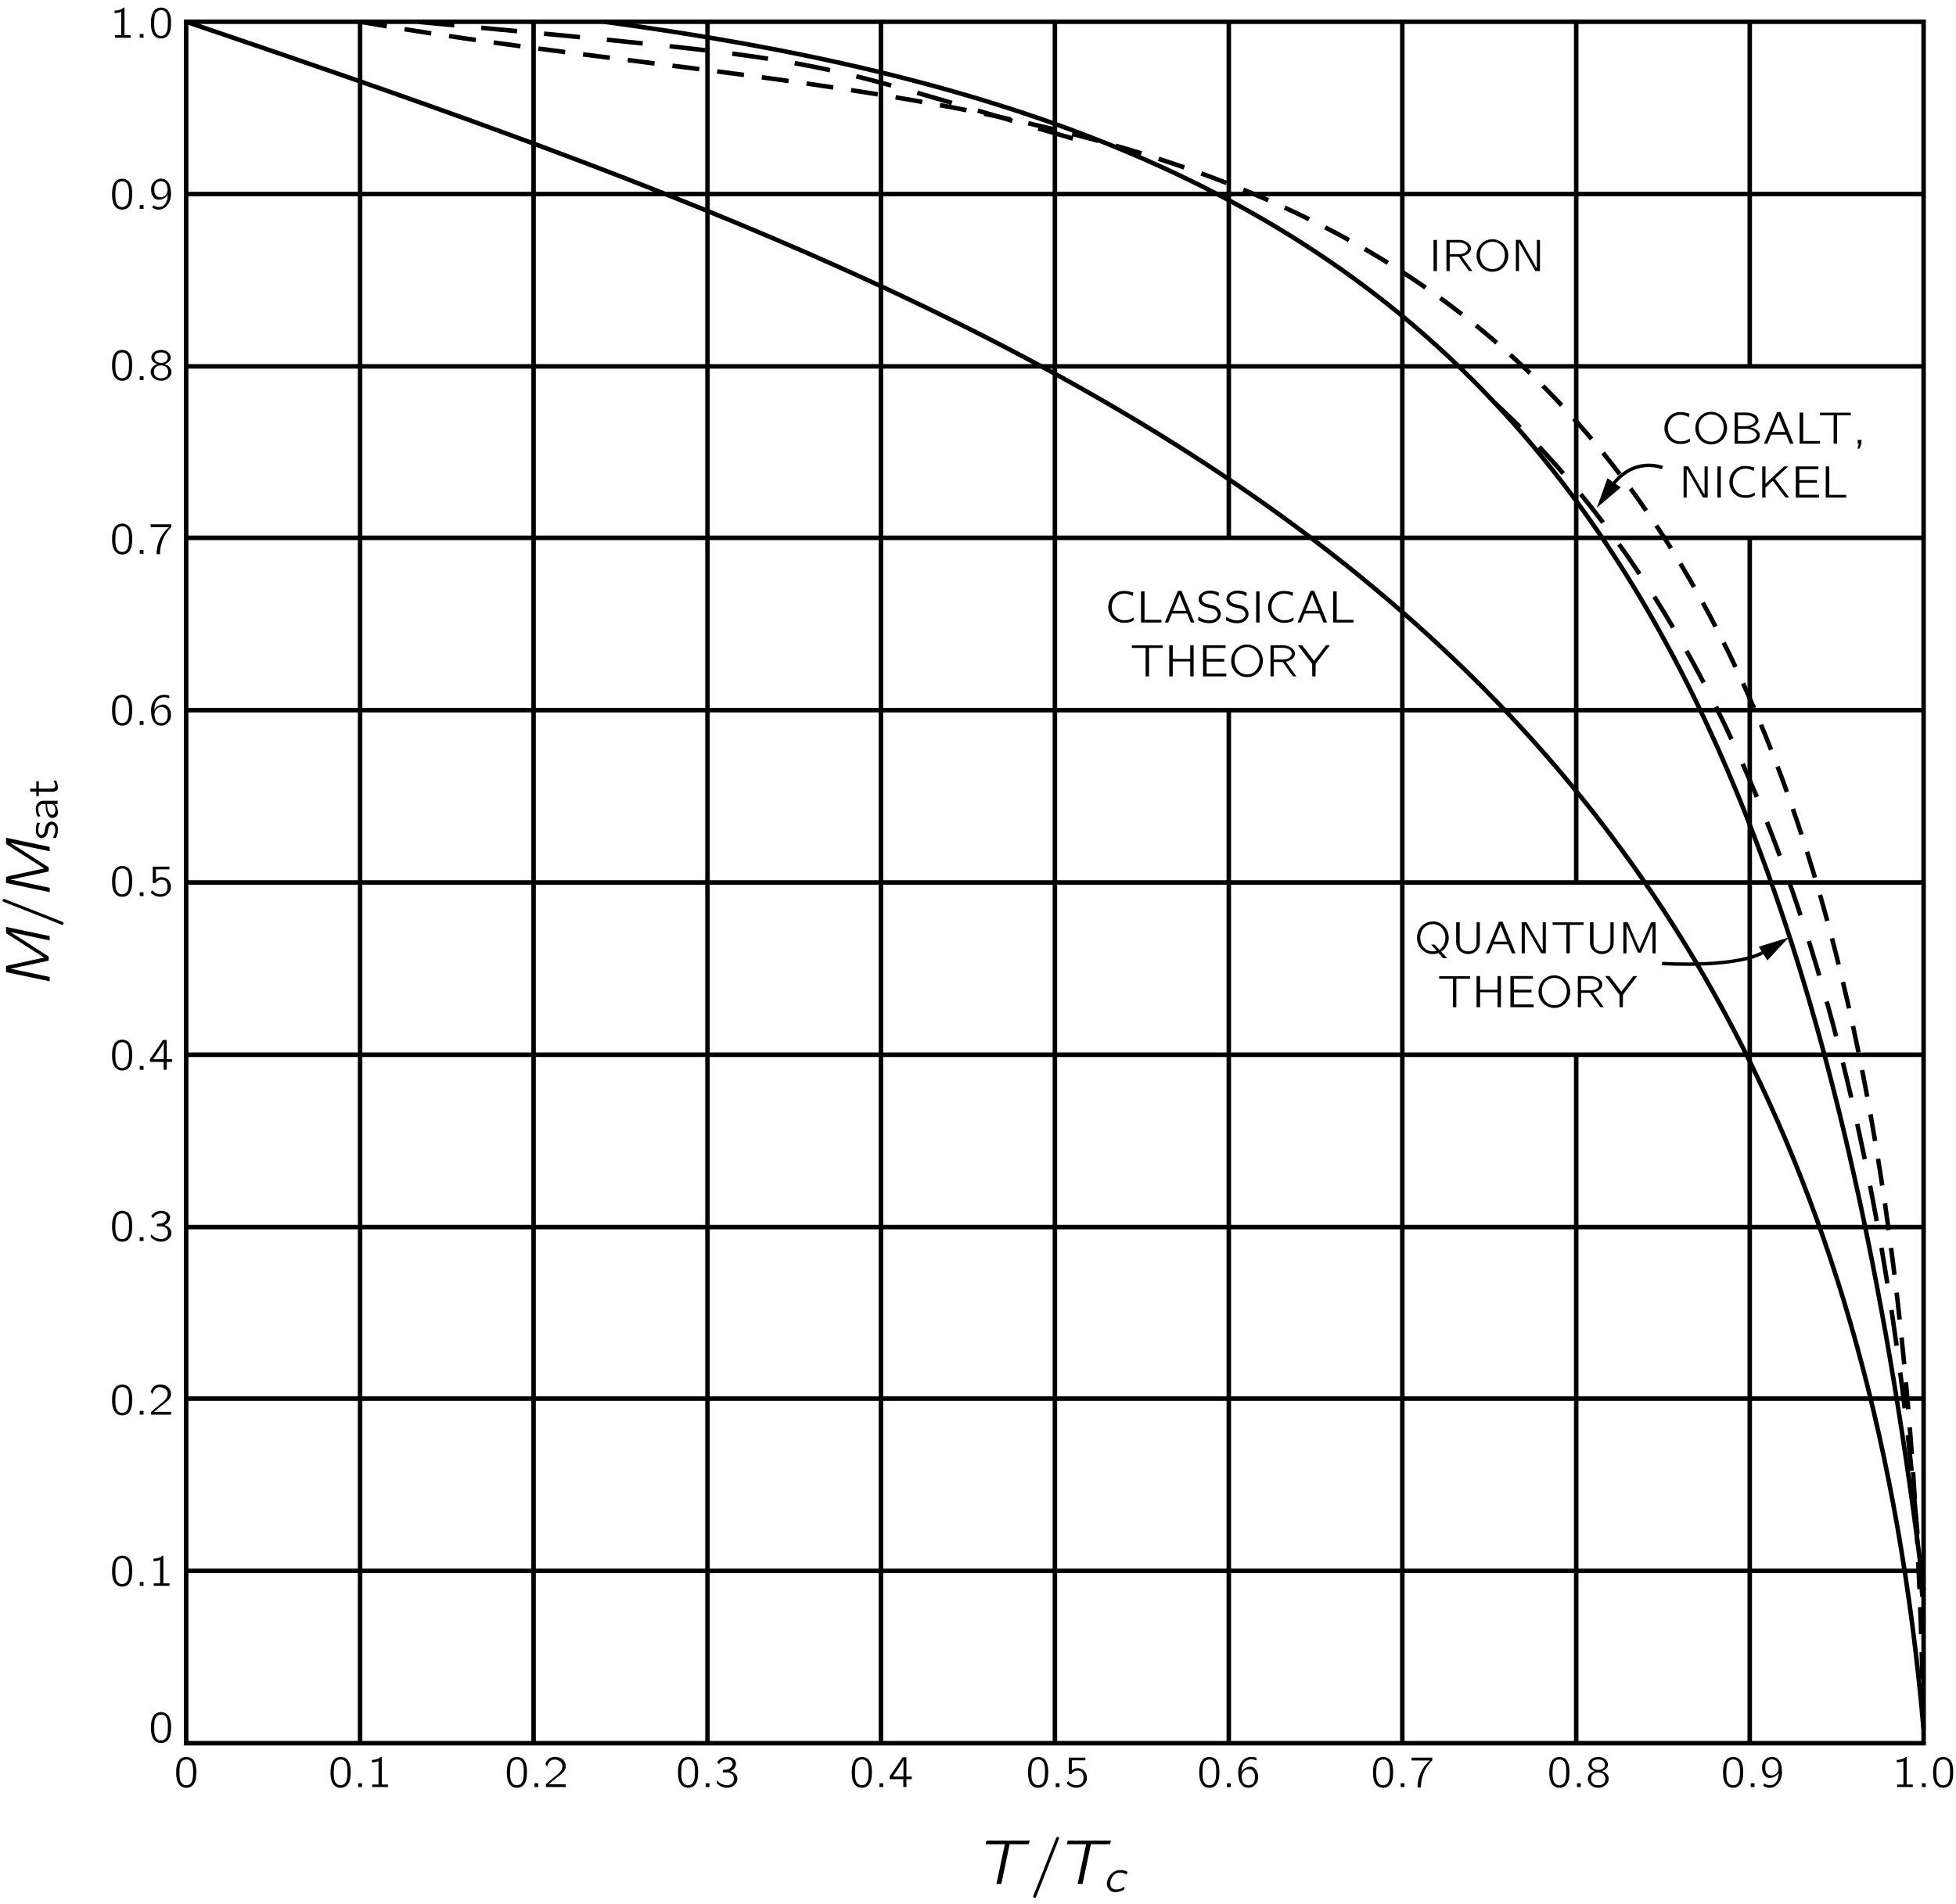 <?xml version="1.0" encoding="UTF-8"?>
<svg xmlns="http://www.w3.org/2000/svg" xmlns:xlink="http://www.w3.org/1999/xlink" width="301pt" height="293pt" viewBox="0 0 217 211" version="1.1">
<defs>
<g>
<symbol overflow="visible" id="glyph0-0">
<path style="stroke:none;" d=""/>
</symbol>
<symbol overflow="visible" id="glyph0-1">
<path style="stroke:none;" d="M 0.438 -4.406 L 2.578 -4.406 L 1.641 0 L 2.031 0 C 2.062 0 2.141 0.016 2.172 -0.016 C 2.188 -0.031 2.188 -0.078 2.203 -0.109 L 2.25 -0.328 C 2.391 -1.031 3.094 -4.375 3.109 -4.406 C 3.812 -4.422 4.578 -4.375 5.234 -4.422 C 5.281 -4.531 5.297 -4.688 5.328 -4.812 L 1.719 -4.812 C 1.328 -4.797 0.891 -4.844 0.531 -4.797 C 0.5 -4.672 0.469 -4.531 0.438 -4.406 Z M 0.438 -4.406 "/>
</symbol>
<symbol overflow="visible" id="glyph0-2">
<path style="stroke:none;" d="M 3.094 -5.219 C 2.953 -5.188 2.922 -5 2.875 -4.891 L 0.906 0.109 L 0.453 1.234 C 0.438 1.281 0.406 1.328 0.406 1.391 C 0.406 1.484 0.5 1.547 0.594 1.547 C 0.688 1.531 0.719 1.469 0.75 1.391 C 0.781 1.328 3.219 -4.844 3.266 -5 C 3.281 -5.031 3.297 -5.078 3.281 -5.109 C 3.25 -5.188 3.156 -5.234 3.094 -5.219 Z M 3.094 -5.219 "/>
</symbol>
<symbol overflow="visible" id="glyph1-0">
<path style="stroke:none;" d=""/>
</symbol>
<symbol overflow="visible" id="glyph1-1">
<path style="stroke:none;" d="M 2.391 -0.578 C 2.328 -0.531 2.25 -0.484 2.172 -0.438 C 1.984 -0.328 1.766 -0.266 1.547 -0.25 C 1.375 -0.25 1.219 -0.266 1.094 -0.344 C 0.797 -0.531 0.781 -0.906 0.859 -1.234 C 0.969 -1.625 1.219 -1.984 1.609 -2.094 C 1.734 -2.125 1.859 -2.125 1.984 -2.125 C 2.203 -2.109 2.359 -2.062 2.516 -1.969 C 2.547 -1.938 2.594 -1.906 2.625 -1.906 L 2.734 -2.203 C 2.484 -2.344 2.25 -2.438 1.828 -2.406 C 1.469 -2.375 1.188 -2.219 0.969 -2.016 C 0.562 -1.656 0.203 -0.844 0.656 -0.297 C 0.703 -0.234 0.75 -0.188 0.797 -0.141 C 1.125 0.109 1.578 0.062 1.953 -0.062 C 2.031 -0.094 2.312 -0.203 2.359 -0.266 C 2.375 -0.297 2.391 -0.562 2.391 -0.578 Z M 2.391 -0.578 "/>
</symbol>
<symbol overflow="visible" id="glyph1-2">
<path style="stroke:none;" d="M 0.562 -0.422 L 0.562 0 L 0.984 0 L 0.984 -0.422 L 0.562 -0.422 Z M 0.562 -0.422 "/>
</symbol>
<symbol overflow="visible" id="glyph2-0">
<path style="stroke:none;" d=""/>
</symbol>
<symbol overflow="visible" id="glyph2-1">
<path style="stroke:none;" d="M 1.312 -3.344 C 1.188 -3.328 1.078 -3.312 0.969 -3.266 C 0.453 -3.062 0.266 -2.391 0.266 -1.719 C 0.266 -1.609 0.266 -1.516 0.266 -1.406 C 0.281 -0.953 0.391 -0.5 0.656 -0.219 C 0.875 0.016 1.203 0.109 1.5 0.078 C 1.688 0.062 1.844 -0.016 1.984 -0.094 C 2.406 -0.406 2.5 -1.016 2.5 -1.688 C 2.5 -2.234 2.406 -2.719 2.141 -3.031 C 1.938 -3.25 1.609 -3.375 1.312 -3.344 Z M 1.734 -2.984 C 1.781 -2.953 1.828 -2.922 1.875 -2.875 C 2.062 -2.688 2.125 -2.328 2.141 -2 C 2.141 -1.938 2.141 -1.875 2.141 -1.797 L 2.141 -1.547 C 2.141 -1.109 2.094 -0.703 1.906 -0.453 C 1.656 -0.125 1.125 -0.109 0.875 -0.438 C 0.812 -0.516 0.766 -0.594 0.734 -0.672 C 0.641 -0.922 0.625 -1.25 0.625 -1.562 L 0.625 -1.812 C 0.625 -1.891 0.641 -1.938 0.641 -2.016 C 0.641 -2.406 0.734 -2.797 1 -2.953 C 1.188 -3.078 1.5 -3.109 1.734 -2.984 Z M 1.734 -2.984 "/>
</symbol>
<symbol overflow="visible" id="glyph2-2">
<path style="stroke:none;" d="M 0.547 -3.016 L 0.547 -2.734 C 0.797 -2.734 1.047 -2.781 1.281 -2.875 L 1.281 -0.281 L 0.578 -0.281 L 0.578 0 L 2.328 0 L 2.328 -0.281 L 1.641 -0.281 L 1.641 -3.344 C 1.609 -3.344 1.562 -3.359 1.547 -3.344 C 1.5 -3.328 1.469 -3.297 1.438 -3.266 C 1.234 -3.094 0.875 -3.016 0.547 -3.016 Z M 0.547 -3.016 "/>
</symbol>
<symbol overflow="visible" id="glyph2-3">
<path style="stroke:none;" d="M 0.438 -2.281 C 0.516 -2.578 0.656 -2.891 0.953 -3 C 1.078 -3.047 1.203 -3.062 1.328 -3.047 C 1.578 -3.031 1.844 -2.922 2 -2.703 C 2.109 -2.562 2.141 -2.375 2.109 -2.203 C 2.047 -1.719 1.625 -1.422 1.281 -1.156 C 1 -0.938 0.422 -0.422 0.422 -0.422 L 0.328 -0.344 C 0.281 -0.297 0.281 -0.297 0.281 -0.188 L 0.281 0 L 2.5 0 L 2.5 -0.312 L 0.594 -0.312 C 0.797 -0.484 1.359 -0.953 1.531 -1.078 C 1.844 -1.312 2.188 -1.547 2.391 -1.891 C 2.609 -2.281 2.469 -2.812 2.125 -3.078 C 1.75 -3.406 1.047 -3.453 0.625 -3.141 C 0.469 -3.031 0.359 -2.844 0.281 -2.672 C 0.266 -2.625 0.234 -2.578 0.234 -2.547 C 0.25 -2.516 0.281 -2.484 0.297 -2.469 C 0.344 -2.406 0.391 -2.344 0.438 -2.281 Z M 0.438 -2.281 "/>
</symbol>
<symbol overflow="visible" id="glyph2-4">
<path style="stroke:none;" d="M 0.484 -2.531 L 0.5 -2.531 C 0.703 -2.875 1.078 -3.109 1.484 -3.062 C 1.781 -3.047 2.047 -2.891 2.016 -2.531 C 1.969 -2.266 1.75 -2.047 1.484 -1.969 C 1.328 -1.922 1.094 -1.906 0.922 -1.906 L 0.922 -1.625 L 1.25 -1.625 C 1.328 -1.625 1.391 -1.625 1.453 -1.625 C 1.641 -1.609 1.812 -1.547 1.953 -1.422 C 2.172 -1.203 2.219 -0.828 2.078 -0.562 C 2.016 -0.453 1.922 -0.375 1.828 -0.312 C 1.562 -0.156 1.234 -0.188 0.969 -0.281 C 0.766 -0.328 0.594 -0.438 0.438 -0.578 C 0.391 -0.625 0.344 -0.688 0.281 -0.734 C 0.266 -0.672 0.25 -0.609 0.25 -0.547 C 0.234 -0.484 0.219 -0.453 0.281 -0.406 L 0.375 -0.312 C 0.516 -0.188 0.688 -0.078 0.859 -0.016 C 1.25 0.125 1.703 0.125 2.062 -0.109 C 2.422 -0.328 2.672 -0.781 2.469 -1.219 C 2.344 -1.5 2.094 -1.672 1.766 -1.766 C 1.953 -1.859 2.094 -1.938 2.219 -2.109 C 2.312 -2.25 2.422 -2.484 2.375 -2.719 C 2.328 -2.969 2.125 -3.156 1.906 -3.25 C 1.578 -3.391 1.188 -3.375 0.859 -3.234 C 0.703 -3.156 0.547 -3.062 0.422 -2.922 C 0.406 -2.906 0.312 -2.812 0.312 -2.766 C 0.328 -2.75 0.453 -2.594 0.484 -2.531 Z M 0.484 -2.531 "/>
</symbol>
<symbol overflow="visible" id="glyph2-5">
<path style="stroke:none;" d="M 0.156 -0.875 L 1.672 -0.875 L 1.672 0 L 2.016 0 L 2.016 -0.875 L 2.609 -0.875 L 2.609 -1.172 L 2.016 -1.172 L 2.016 -3.312 L 1.734 -3.312 C 1.688 -3.312 1.641 -3.328 1.609 -3.312 C 1.578 -3.281 1.5 -3.156 1.484 -3.141 L 1.203 -2.703 C 1.078 -2.531 0.266 -1.344 0.203 -1.25 C 0.156 -1.188 0.156 -1.172 0.156 -1.078 L 0.156 -0.875 Z M 1.688 -3 L 1.688 -1.172 L 0.516 -1.172 L 1.266 -2.281 C 1.406 -2.516 1.562 -2.734 1.688 -3 Z M 1.688 -3 "/>
</symbol>
<symbol overflow="visible" id="glyph2-6">
<path style="stroke:none;" d="M 0.469 -3.266 L 0.469 -1.453 L 0.688 -1.453 C 0.719 -1.453 0.75 -1.453 0.781 -1.453 C 0.812 -1.469 0.828 -1.516 0.844 -1.531 C 0.875 -1.578 0.906 -1.625 0.953 -1.656 C 1.172 -1.828 1.5 -1.875 1.75 -1.766 C 2.031 -1.625 2.109 -1.312 2.109 -1.031 C 2.109 -0.859 2.078 -0.672 1.984 -0.516 C 1.797 -0.219 1.375 -0.156 1.047 -0.234 C 0.766 -0.297 0.562 -0.469 0.406 -0.656 L 0.406 -0.656 C 0.391 -0.641 0.25 -0.438 0.25 -0.406 C 0.25 -0.391 0.266 -0.375 0.281 -0.359 C 0.438 -0.203 0.609 -0.078 0.859 0 C 1.312 0.156 1.844 0.078 2.188 -0.281 C 2.344 -0.438 2.453 -0.656 2.484 -0.875 C 2.562 -1.5 2.109 -2.156 1.344 -2.094 C 1.125 -2.062 0.984 -1.984 0.812 -1.859 L 0.812 -2.969 L 2.312 -2.969 L 2.312 -3.266 L 0.469 -3.266 Z M 0.469 -3.266 "/>
</symbol>
<symbol overflow="visible" id="glyph2-7">
<path style="stroke:none;" d="M 0.641 -1.656 L 0.641 -1.656 C 0.641 -2.094 0.734 -2.594 1.094 -2.859 C 1.328 -3.047 1.656 -3.141 2.078 -3.031 C 2.156 -3.016 2.234 -2.984 2.297 -2.969 L 2.297 -3.172 C 2.297 -3.188 2.312 -3.219 2.297 -3.25 C 2.266 -3.297 1.953 -3.328 1.953 -3.328 C 1.516 -3.391 1.172 -3.281 0.906 -3.062 C 0.594 -2.812 0.391 -2.438 0.312 -2.031 C 0.281 -1.844 0.266 -1.641 0.281 -1.453 C 0.297 -0.984 0.375 -0.625 0.609 -0.312 C 0.875 0.062 1.422 0.188 1.844 -0.016 C 2.031 -0.094 2.188 -0.266 2.312 -0.438 C 2.469 -0.672 2.5 -0.953 2.484 -1.219 C 2.484 -1.375 2.453 -1.516 2.391 -1.656 C 2.297 -1.875 2.125 -2.109 1.922 -2.203 C 1.828 -2.25 1.719 -2.266 1.609 -2.266 C 1.328 -2.25 1.078 -2.141 0.875 -1.969 C 0.797 -1.906 0.688 -1.766 0.641 -1.656 Z M 1.422 -1.984 C 1.594 -1.984 1.766 -1.953 1.891 -1.828 C 1.922 -1.797 1.953 -1.766 1.984 -1.719 C 2.125 -1.547 2.125 -1.328 2.125 -1.109 C 2.125 -0.766 2.094 -0.578 1.906 -0.375 C 1.75 -0.234 1.562 -0.203 1.359 -0.203 C 1.156 -0.203 0.953 -0.312 0.828 -0.484 C 0.766 -0.594 0.719 -0.719 0.703 -0.844 C 0.656 -1 0.641 -1.188 0.672 -1.344 C 0.75 -1.703 1.047 -1.984 1.422 -1.984 Z M 1.422 -1.984 "/>
</symbol>
<symbol overflow="visible" id="glyph2-8">
<path style="stroke:none;" d="M 0.234 -3.266 L 0.234 -2.953 L 2.297 -2.953 L 2.297 -2.953 C 2.219 -2.922 2.172 -2.844 2.109 -2.797 C 1.969 -2.656 1.828 -2.516 1.703 -2.359 C 1.172 -1.672 0.891 -0.828 0.891 0.047 L 1.266 0.047 C 1.266 -0.703 1.469 -1.438 1.828 -2.078 C 1.953 -2.297 2.109 -2.5 2.266 -2.688 L 2.453 -2.891 C 2.484 -2.922 2.516 -2.953 2.531 -2.984 C 2.547 -3.016 2.531 -3.047 2.531 -3.078 L 2.531 -3.266 L 0.234 -3.266 Z M 0.234 -3.266 "/>
</symbol>
<symbol overflow="visible" id="glyph2-9">
<path style="stroke:none;" d="M 1.016 -1.766 L 1.016 -1.766 C 0.688 -1.688 0.359 -1.453 0.266 -1.141 C 0.156 -0.812 0.297 -0.469 0.531 -0.25 C 0.766 -0.016 1.094 0.078 1.438 0.078 C 1.875 0.062 2.344 -0.203 2.5 -0.641 C 2.531 -0.781 2.562 -0.938 2.516 -1.094 C 2.422 -1.453 2.094 -1.688 1.75 -1.766 C 1.797 -1.781 1.859 -1.797 1.906 -1.812 C 2.094 -1.891 2.266 -2.016 2.375 -2.188 C 2.562 -2.5 2.406 -2.891 2.141 -3.109 C 1.844 -3.328 1.438 -3.391 1.094 -3.312 C 0.781 -3.25 0.484 -3.062 0.359 -2.766 C 0.328 -2.672 0.297 -2.547 0.312 -2.438 C 0.344 -2.172 0.531 -1.969 0.766 -1.859 C 0.844 -1.812 0.922 -1.781 1.016 -1.766 Z M 1.5 -3.062 C 1.672 -3.047 1.859 -3 1.984 -2.875 C 2.172 -2.672 2.172 -2.297 1.969 -2.094 C 1.844 -1.984 1.672 -1.922 1.5 -1.906 C 1.266 -1.891 0.969 -1.922 0.797 -2.109 C 0.594 -2.312 0.594 -2.703 0.812 -2.906 C 0.984 -3.047 1.234 -3.078 1.5 -3.062 Z M 1.297 -1.625 C 1.562 -1.641 1.875 -1.578 2.047 -1.344 C 2.219 -1.094 2.234 -0.656 2 -0.406 C 1.875 -0.297 1.688 -0.219 1.516 -0.203 C 1.25 -0.188 0.953 -0.219 0.766 -0.422 C 0.547 -0.656 0.516 -1.141 0.766 -1.406 C 0.906 -1.547 1.094 -1.609 1.297 -1.625 Z M 1.297 -1.625 "/>
</symbol>
<symbol overflow="visible" id="glyph2-10">
<path style="stroke:none;" d="M 2.125 -1.609 L 2.125 -1.609 C 2.125 -1.188 2.047 -0.688 1.703 -0.406 C 1.656 -0.375 1.609 -0.328 1.562 -0.297 C 1.297 -0.172 0.984 -0.172 0.703 -0.297 C 0.641 -0.328 0.594 -0.375 0.531 -0.406 L 0.406 -0.156 C 0.516 -0.062 0.641 0 0.766 0.031 C 1.125 0.141 1.5 0.078 1.797 -0.141 C 2.172 -0.406 2.422 -0.875 2.484 -1.406 C 2.5 -1.547 2.5 -1.688 2.484 -1.828 C 2.469 -2.312 2.375 -2.75 2.109 -3.031 C 2.031 -3.125 1.938 -3.188 1.828 -3.25 C 1.547 -3.406 1.172 -3.375 0.891 -3.234 C 0.703 -3.125 0.531 -2.953 0.422 -2.766 C 0.312 -2.578 0.281 -2.375 0.281 -2.156 C 0.281 -1.938 0.312 -1.719 0.406 -1.516 C 0.516 -1.344 0.656 -1.141 0.844 -1.062 C 0.953 -1.016 1.047 -1.016 1.156 -1.016 C 1.453 -1.016 1.719 -1.141 1.922 -1.328 C 2 -1.422 2.078 -1.5 2.125 -1.609 Z M 1.328 -3.078 C 1.562 -3.078 1.797 -3 1.938 -2.797 C 2.016 -2.672 2.047 -2.531 2.078 -2.391 C 2.109 -2.25 2.125 -2.078 2.094 -1.922 C 2.031 -1.609 1.766 -1.312 1.422 -1.297 C 1.234 -1.281 1.047 -1.297 0.891 -1.422 C 0.703 -1.578 0.641 -1.797 0.641 -2.109 C 0.641 -2.422 0.656 -2.625 0.812 -2.828 C 0.922 -2.969 1.094 -3.047 1.328 -3.078 Z M 1.328 -3.078 "/>
</symbol>
<symbol overflow="visible" id="glyph2-11">
<path style="stroke:none;" d="M 3.234 -0.562 C 2.953 -0.422 2.781 -0.266 2.359 -0.266 C 2.203 -0.25 2.062 -0.25 1.906 -0.281 C 1.516 -0.359 1.172 -0.641 0.984 -0.984 C 0.641 -1.641 0.797 -2.5 1.391 -2.953 C 1.5 -3.016 1.594 -3.078 1.719 -3.125 C 2.047 -3.25 2.438 -3.234 2.781 -3.109 C 2.906 -3.062 3.016 -3 3.125 -2.938 C 3.156 -3.062 3.188 -3.188 3.203 -3.328 C 3.094 -3.359 2.984 -3.391 2.859 -3.422 C 2.625 -3.484 2.266 -3.516 2 -3.5 C 1.484 -3.453 1.047 -3.156 0.797 -2.828 C 0.469 -2.391 0.344 -1.828 0.469 -1.297 C 0.672 -0.484 1.359 0.094 2.344 0.031 C 2.672 0.031 2.875 -0.047 3.125 -0.172 C 3.156 -0.188 3.234 -0.219 3.25 -0.25 C 3.266 -0.281 3.234 -0.5 3.234 -0.562 Z M 3.234 -0.562 "/>
</symbol>
<symbol overflow="visible" id="glyph2-12">
<path style="stroke:none;" d="M 0.516 -3.453 L 0.516 0 L 2.781 0 L 2.781 -0.297 L 0.906 -0.297 L 0.906 -3.453 L 0.516 -3.453 Z M 0.516 -3.453 "/>
</symbol>
<symbol overflow="visible" id="glyph2-13">
<path style="stroke:none;" d="M 0.156 0 L 0.406 0 C 0.438 0 0.484 0.016 0.516 -0.016 C 0.531 -0.016 0.531 -0.047 0.547 -0.062 C 0.625 -0.25 0.875 -0.859 0.906 -0.922 C 0.906 -0.969 0.922 -1 0.984 -1 L 2.172 -1 C 2.312 -1 2.453 -1 2.578 -1 C 2.641 -0.984 2.656 -0.922 2.672 -0.875 C 2.719 -0.734 2.984 -0.078 3.016 -0.047 C 3.031 0.016 3.078 0 3.156 0 L 3.422 0 C 3.297 -0.328 3.172 -0.641 3.047 -0.953 L 2.016 -3.453 C 2 -3.469 2 -3.5 1.969 -3.516 C 1.938 -3.516 1.906 -3.516 1.875 -3.516 L 1.688 -3.516 C 1.672 -3.516 1.625 -3.516 1.594 -3.5 C 1.578 -3.484 1.562 -3.453 1.562 -3.438 L 0.547 -0.953 L 0.297 -0.344 C 0.25 -0.234 0.188 -0.125 0.156 0 Z M 1.781 -3.094 C 2 -2.484 2.266 -1.891 2.5 -1.297 L 1.047 -1.297 C 1.281 -1.891 1.547 -2.484 1.766 -3.094 L 1.781 -3.094 Z M 1.781 -3.094 "/>
</symbol>
<symbol overflow="visible" id="glyph2-14">
<path style="stroke:none;" d="M 0.312 -0.656 C 0.297 -0.609 0.234 -0.297 0.25 -0.266 C 0.266 -0.25 0.281 -0.25 0.297 -0.234 L 0.422 -0.172 C 0.891 0.062 1.688 0.219 2.234 -0.094 C 2.5 -0.234 2.766 -0.547 2.766 -0.938 C 2.766 -1.453 2.359 -1.766 2 -1.875 C 1.906 -1.906 1.531 -1.984 1.469 -2 C 1.203 -2.062 0.922 -2.125 0.75 -2.344 C 0.734 -2.375 0.703 -2.406 0.688 -2.453 C 0.547 -2.766 0.812 -3.047 1.094 -3.156 C 1.438 -3.281 1.844 -3.25 2.141 -3.125 C 2.219 -3.094 2.297 -3.047 2.375 -3 C 2.422 -2.969 2.453 -2.938 2.5 -2.906 C 2.531 -3 2.531 -3.094 2.547 -3.188 C 2.562 -3.25 2.594 -3.297 2.516 -3.312 L 2.391 -3.375 C 1.844 -3.609 1.109 -3.625 0.641 -3.234 C 0.562 -3.188 0.516 -3.125 0.469 -3.062 C 0.312 -2.844 0.25 -2.531 0.391 -2.25 C 0.516 -2.016 0.734 -1.844 1 -1.75 C 1.094 -1.703 1.219 -1.688 1.328 -1.656 C 1.438 -1.641 1.828 -1.547 1.906 -1.531 C 2.094 -1.453 2.281 -1.328 2.375 -1.141 C 2.422 -1.062 2.422 -0.984 2.422 -0.859 C 2.391 -0.562 2.125 -0.359 1.859 -0.281 C 1.422 -0.156 0.922 -0.297 0.609 -0.469 C 0.5 -0.516 0.406 -0.594 0.312 -0.656 Z M 0.312 -0.656 "/>
</symbol>
<symbol overflow="visible" id="glyph2-15">
<path style="stroke:none;" d="M 0.531 -3.453 L 0.531 0 L 0.906 0 L 0.906 -3.453 L 0.531 -3.453 Z M 0.531 -3.453 "/>
</symbol>
<symbol overflow="visible" id="glyph2-16">
<path style="stroke:none;" d="M 0.203 -3.438 L 0.203 -3.156 L 1.734 -3.156 L 1.734 0 L 2.109 0 L 2.109 -3.156 L 3.641 -3.156 L 3.641 -3.438 L 0.203 -3.438 Z M 0.203 -3.438 "/>
</symbol>
<symbol overflow="visible" id="glyph2-17">
<path style="stroke:none;" d="M 0.516 -3.453 L 0.516 0 L 0.906 0 L 0.906 -1.656 L 2.844 -1.656 L 2.844 0 L 3.219 0 L 3.219 -3.453 L 2.844 -3.453 L 2.844 -1.938 L 0.906 -1.938 L 0.906 -3.453 L 0.516 -3.453 Z M 0.516 -3.453 "/>
</symbol>
<symbol overflow="visible" id="glyph2-18">
<path style="stroke:none;" d="M 0.516 -3.453 L 0.516 0 L 3.094 0 L 3.094 -0.312 L 0.906 -0.312 L 0.906 -1.641 L 2.859 -1.641 L 2.859 -1.938 L 0.906 -1.938 L 0.906 -3.156 L 3.016 -3.156 L 3.016 -3.453 L 0.516 -3.453 Z M 0.516 -3.453 "/>
</symbol>
<symbol overflow="visible" id="glyph2-19">
<path style="stroke:none;" d="M 0.719 -2.891 C 0.188 -2.234 0.172 -1.25 0.688 -0.594 C 0.906 -0.312 1.219 -0.094 1.594 0.016 C 2.656 0.297 3.531 -0.391 3.75 -1.188 C 3.953 -1.844 3.766 -2.609 3.25 -3.078 C 2.984 -3.312 2.609 -3.5 2.188 -3.531 C 1.516 -3.578 1.016 -3.25 0.719 -2.891 Z M 2.5 -3.188 C 2.844 -3.078 3.109 -2.844 3.281 -2.531 C 3.391 -2.344 3.438 -2.125 3.453 -1.906 C 3.5 -1.328 3.25 -0.672 2.719 -0.375 C 2.453 -0.234 2.125 -0.172 1.781 -0.25 C 1.547 -0.297 1.328 -0.422 1.172 -0.562 C 0.875 -0.859 0.719 -1.266 0.688 -1.672 C 0.641 -2.391 1.016 -2.938 1.531 -3.141 C 1.828 -3.266 2.156 -3.297 2.5 -3.188 Z M 2.5 -3.188 "/>
</symbol>
<symbol overflow="visible" id="glyph2-20">
<path style="stroke:none;" d="M 0.531 -3.453 L 0.531 0 L 0.891 0 L 0.891 -1.594 L 1.641 -1.594 C 1.734 -1.594 1.828 -1.594 1.906 -1.578 C 2 -1.453 2.078 -1.328 2.172 -1.203 C 2.453 -0.812 2.719 -0.406 3.016 -0.016 C 3.141 0 3.266 0 3.406 0 L 3.203 -0.281 L 2.234 -1.625 C 2.328 -1.641 2.422 -1.672 2.516 -1.703 C 2.875 -1.828 3.266 -2.125 3.25 -2.547 C 3.234 -2.719 3.188 -2.828 3.094 -2.938 C 2.875 -3.219 2.5 -3.406 2.062 -3.453 C 1.875 -3.469 1.703 -3.453 1.531 -3.453 L 0.531 -3.453 Z M 0.891 -1.875 L 0.891 -3.172 L 1.641 -3.172 C 1.891 -3.172 2.141 -3.172 2.391 -3.094 C 2.625 -3.016 2.859 -2.844 2.891 -2.562 C 2.906 -2.406 2.844 -2.25 2.719 -2.141 C 2.641 -2.047 2.531 -2 2.422 -1.953 C 2.172 -1.875 1.922 -1.875 1.672 -1.875 L 0.891 -1.875 Z M 0.891 -1.875 "/>
</symbol>
<symbol overflow="visible" id="glyph2-21">
<path style="stroke:none;" d="M 0.016 -3.453 L 1.594 -1.375 C 1.609 -0.938 1.594 -0.453 1.609 0 L 1.969 0 C 1.984 -0.453 1.969 -0.938 1.984 -1.375 L 2.031 -1.453 L 3.562 -3.453 C 3.422 -3.453 3.281 -3.453 3.141 -3.453 L 3.094 -3.406 L 2.141 -2.156 C 2.031 -2.016 1.906 -1.875 1.797 -1.734 L 1.688 -1.906 L 1.484 -2.156 C 1.141 -2.578 0.828 -3.031 0.484 -3.453 C 0.344 -3.469 0.172 -3.453 0.016 -3.453 Z M 0.016 -3.453 "/>
</symbol>
<symbol overflow="visible" id="glyph2-22">
<path style="stroke:none;" d="M 3.672 0.547 L 3 -0.188 C 3.188 -0.297 3.391 -0.516 3.5 -0.672 C 3.891 -1.219 3.938 -1.922 3.656 -2.516 C 3.578 -2.688 3.484 -2.828 3.359 -2.969 C 3.016 -3.344 2.422 -3.656 1.734 -3.5 C 1.094 -3.375 0.594 -2.906 0.406 -2.328 C 0.203 -1.719 0.328 -1.016 0.75 -0.531 C 1.156 -0.047 1.844 0.219 2.531 0.016 C 2.562 0.016 2.609 0 2.641 -0.016 C 2.703 -0.047 2.703 -0.031 2.75 0.016 L 3.094 0.406 C 3.141 0.453 3.172 0.5 3.219 0.531 C 3.266 0.562 3.312 0.547 3.359 0.547 L 3.672 0.547 Z M 2.781 -0.406 L 2.422 -0.797 C 2.375 -0.859 2.328 -0.906 2.266 -0.969 C 2.141 -0.969 2 -0.969 1.875 -0.969 L 2.5 -0.281 C 2.016 -0.125 1.5 -0.266 1.219 -0.516 C 0.422 -1.141 0.516 -2.609 1.422 -3.078 C 1.938 -3.359 2.594 -3.281 3.016 -2.859 C 3.203 -2.688 3.328 -2.438 3.406 -2.188 C 3.531 -1.703 3.453 -1.141 3.156 -0.734 C 3.078 -0.656 3.016 -0.578 2.938 -0.516 C 2.922 -0.5 2.781 -0.406 2.781 -0.406 Z M 2.781 -0.406 "/>
</symbol>
<symbol overflow="visible" id="glyph2-23">
<path style="stroke:none;" d="M 0.516 -3.453 L 0.516 -1.281 C 0.516 -1.172 0.516 -1.078 0.531 -0.984 C 0.578 -0.688 0.734 -0.453 0.906 -0.281 C 1.312 0.094 1.922 0.188 2.422 -0.047 C 2.688 -0.172 2.922 -0.406 3.047 -0.656 C 3.125 -0.875 3.141 -1 3.141 -1.297 L 3.141 -3.453 L 2.781 -3.453 L 2.781 -1.266 C 2.781 -1.078 2.781 -0.875 2.688 -0.703 C 2.625 -0.578 2.547 -0.469 2.438 -0.391 C 2.016 -0.078 1.266 -0.203 1.031 -0.625 C 0.906 -0.828 0.906 -1.047 0.906 -1.266 L 0.906 -3.453 L 0.516 -3.453 Z M 0.516 -3.453 "/>
</symbol>
<symbol overflow="visible" id="glyph2-24">
<path style="stroke:none;" d="M 0.531 -3.453 L 0.531 0 L 0.875 0 L 0.875 -3.156 L 0.891 -3.156 L 1.031 -2.906 L 2.156 -0.938 C 2.328 -0.625 2.5 -0.312 2.688 -0.016 C 2.844 0.016 3.047 -0.016 3.203 0 L 3.203 -3.453 L 2.859 -3.453 L 2.859 -0.297 L 1.562 -2.578 C 1.391 -2.859 1.25 -3.172 1.062 -3.453 C 0.906 -3.484 0.703 -3.453 0.531 -3.453 Z M 0.531 -3.453 "/>
</symbol>
<symbol overflow="visible" id="glyph2-25">
<path style="stroke:none;" d="M 0.547 -3.453 L 0.547 0 L 0.891 0 L 0.891 -3.094 L 0.891 -3.094 C 0.922 -3 0.969 -2.906 1 -2.812 C 1.078 -2.641 2.125 -0.188 2.141 -0.141 C 2.172 -0.094 2.156 -0.078 2.25 -0.078 L 2.391 -0.078 C 2.422 -0.078 2.453 -0.078 2.484 -0.078 C 2.5 -0.078 2.5 -0.109 2.516 -0.125 C 2.531 -0.172 2.547 -0.219 2.578 -0.25 L 2.812 -0.797 C 2.875 -0.969 3.766 -3.031 3.781 -3.094 L 3.781 -3.094 L 3.781 0 L 4.125 0 L 4.125 -3.453 C 3.969 -3.453 3.766 -3.469 3.625 -3.453 L 3.594 -3.391 L 2.328 -0.453 L 1.391 -2.625 C 1.266 -2.906 1.156 -3.188 1.031 -3.453 C 0.891 -3.484 0.703 -3.453 0.547 -3.453 Z M 0.547 -3.453 "/>
</symbol>
<symbol overflow="visible" id="glyph2-26">
<path style="stroke:none;" d="M 0.531 -3.453 L 0.531 0 L 1.625 0 C 1.812 0 2 0 2.172 -0.016 C 2.641 -0.062 3.125 -0.297 3.281 -0.688 C 3.391 -0.984 3.297 -1.25 3.094 -1.453 C 2.859 -1.656 2.547 -1.766 2.25 -1.812 C 2.328 -1.828 2.422 -1.844 2.5 -1.875 C 2.797 -1.984 3.141 -2.203 3.172 -2.547 C 3.188 -2.656 3.141 -2.812 3.094 -2.875 C 2.891 -3.25 2.391 -3.422 1.875 -3.453 C 1.766 -3.469 1.641 -3.453 1.531 -3.453 L 0.531 -3.453 Z M 0.891 -1.938 L 0.891 -3.172 L 1.484 -3.172 C 1.797 -3.172 2.094 -3.156 2.375 -3.047 C 2.562 -2.969 2.797 -2.844 2.828 -2.625 C 2.859 -2.375 2.609 -2.188 2.406 -2.094 C 2.203 -2 1.969 -1.953 1.75 -1.938 C 1.641 -1.938 1.547 -1.938 1.453 -1.938 L 0.891 -1.938 Z M 0.891 -0.297 L 0.891 -1.656 L 1.531 -1.656 C 1.609 -1.656 1.703 -1.672 1.797 -1.656 C 2.047 -1.656 2.312 -1.609 2.547 -1.484 C 2.766 -1.375 3.016 -1.172 2.969 -0.891 C 2.938 -0.656 2.703 -0.5 2.5 -0.422 C 2.297 -0.344 2.094 -0.297 1.875 -0.297 C 1.797 -0.297 1.703 -0.297 1.609 -0.297 L 0.891 -0.297 Z M 0.891 -0.297 "/>
</symbol>
<symbol overflow="visible" id="glyph2-27">
<path style="stroke:none;" d="M 0.562 -0.422 L 0.562 0 L 0.688 0 L 0.547 0.547 L 0.766 0.547 C 0.844 0.375 0.906 0.188 0.969 0 C 0.984 -0.125 0.984 -0.281 0.984 -0.422 L 0.562 -0.422 Z M 0.562 -0.422 "/>
</symbol>
<symbol overflow="visible" id="glyph2-28">
<path style="stroke:none;" d="M 0.531 -3.453 L 0.531 0 L 0.891 0 C 0.891 -0.359 0.875 -0.75 0.891 -1.094 L 0.969 -1.172 L 1.703 -1.859 L 2.047 -1.406 C 2.406 -0.953 2.734 -0.469 3.109 -0.016 C 3.234 0 3.375 0 3.516 0 L 2.047 -1.953 C 2.016 -2 1.984 -2.031 1.969 -2.094 L 2 -2.141 L 2.359 -2.469 L 3.422 -3.453 C 3.281 -3.453 3.125 -3.453 2.969 -3.453 L 2.906 -3.406 L 0.891 -1.531 L 0.891 -3.453 L 0.531 -3.453 Z M 0.531 -3.453 "/>
</symbol>
<symbol overflow="visible" id="glyph3-0">
<path style="stroke:none;" d=""/>
</symbol>
<symbol overflow="visible" id="glyph3-1">
<path style="stroke:none;" d="M -4.844 -1.781 L 0 -0.766 L 0 -1.109 C 0 -1.141 0.016 -1.219 -0.016 -1.234 C -0.047 -1.266 -0.328 -1.312 -0.328 -1.312 L -4.328 -2.156 L -4.328 -2.172 C -4.203 -2.172 -3.469 -2.328 -3.234 -2.391 C -2.516 -2.531 -0.609 -2.953 -0.359 -3 L -0.188 -3.047 C -0.156 -3.047 -0.125 -3.047 -0.109 -3.078 C -0.109 -3.109 -0.109 -3.156 -0.109 -3.188 L -0.109 -3.391 C -0.109 -3.422 -0.109 -3.484 -0.125 -3.516 C -0.141 -3.547 -0.172 -3.547 -0.203 -3.578 L -0.375 -3.672 C -1.109 -4.156 -4.188 -6.141 -4.328 -6.203 L -4.328 -6.219 L 0 -5.297 C 0 -5.453 0 -5.625 -0.016 -5.766 L -0.094 -5.797 C -1.688 -6.125 -3.25 -6.469 -4.844 -6.797 C -4.828 -6.578 -4.859 -6.297 -4.828 -6.094 C -4.719 -6.016 -4.594 -5.938 -4.484 -5.875 L -0.625 -3.391 L -3.688 -2.719 C -4.062 -2.625 -4.469 -2.578 -4.828 -2.453 L -4.844 -2.406 L -4.844 -1.781 Z M -4.844 -1.781 "/>
</symbol>
<symbol overflow="visible" id="glyph3-2">
<path style="stroke:none;" d="M -5.219 -3.094 C -5.188 -2.953 -5 -2.922 -4.891 -2.875 L 0.109 -0.906 L 1.234 -0.453 C 1.281 -0.438 1.328 -0.406 1.391 -0.406 C 1.484 -0.406 1.547 -0.5 1.547 -0.594 C 1.531 -0.688 1.469 -0.719 1.391 -0.75 C 1.328 -0.781 -4.844 -3.219 -5 -3.266 C -5.031 -3.281 -5.078 -3.297 -5.109 -3.281 C -5.188 -3.25 -5.234 -3.156 -5.219 -3.094 Z M -5.219 -3.094 "/>
</symbol>
<symbol overflow="visible" id="glyph4-0">
<path style="stroke:none;" d=""/>
</symbol>
<symbol overflow="visible" id="glyph4-1">
<path style="stroke:none;" d="M -0.516 -0.203 C -0.438 -0.203 -0.359 -0.188 -0.297 -0.172 C -0.266 -0.172 -0.219 -0.156 -0.203 -0.172 C -0.172 -0.172 -0.156 -0.234 -0.141 -0.266 C -0.031 -0.5 0.016 -0.672 0.031 -0.984 C 0.062 -1.328 -0.016 -1.766 -0.359 -1.922 C -0.453 -1.969 -0.562 -2 -0.656 -2 C -0.734 -2 -0.797 -1.984 -0.859 -1.969 C -1.078 -1.891 -1.234 -1.688 -1.328 -1.469 C -1.359 -1.344 -1.391 -1.234 -1.406 -1.109 C -1.438 -0.922 -1.453 -0.703 -1.609 -0.578 C -1.734 -0.484 -1.891 -0.5 -2 -0.594 C -2.125 -0.719 -2.141 -0.922 -2.141 -1.156 C -2.125 -1.359 -2.078 -1.547 -2 -1.703 C -1.984 -1.75 -1.953 -1.797 -1.938 -1.844 L -2.25 -1.906 C -2.359 -1.656 -2.406 -1.422 -2.406 -1.078 C -2.406 -0.781 -2.344 -0.516 -2.172 -0.359 C -2 -0.188 -1.703 -0.125 -1.484 -0.25 C -1.297 -0.344 -1.172 -0.547 -1.109 -0.75 C -1.031 -1.031 -1.031 -1.422 -0.828 -1.594 C -0.703 -1.688 -0.516 -1.688 -0.406 -1.562 C -0.328 -1.5 -0.297 -1.422 -0.281 -1.328 C -0.188 -0.953 -0.328 -0.531 -0.469 -0.297 C -0.484 -0.266 -0.5 -0.234 -0.516 -0.203 Z M -0.516 -0.203 "/>
</symbol>
<symbol overflow="visible" id="glyph4-2">
<path style="stroke:none;" d="M -1.891 -0.453 C -1.938 -0.547 -1.984 -0.625 -2.031 -0.703 C -2.094 -0.859 -2.141 -1.031 -2.141 -1.203 C -2.156 -1.25 -2.156 -1.312 -2.156 -1.359 C -2.125 -1.562 -1.984 -1.734 -1.797 -1.797 C -1.656 -1.844 -1.484 -1.812 -1.328 -1.812 C -1.328 -1.562 -1.312 -1.297 -1.25 -1.047 C -1.156 -0.672 -0.969 -0.234 -0.516 -0.281 C -0.312 -0.312 -0.109 -0.422 -0.016 -0.609 C 0.047 -0.75 0.047 -0.891 0.031 -1.031 C 0.016 -1.25 -0.047 -1.469 -0.172 -1.656 C -0.219 -1.719 -0.281 -1.781 -0.328 -1.828 L 0 -1.828 L 0 -2.188 L -1.312 -2.188 C -1.453 -2.188 -1.594 -2.203 -1.734 -2.172 C -2.078 -2.125 -2.344 -1.812 -2.391 -1.484 C -2.438 -1.281 -2.391 -0.969 -2.359 -0.812 C -2.328 -0.75 -2.25 -0.469 -2.203 -0.438 C -2.172 -0.422 -2.141 -0.438 -2.109 -0.438 C -2.031 -0.453 -1.969 -0.453 -1.891 -0.453 Z M -1.156 -1.812 L -0.797 -1.812 C -0.703 -1.812 -0.609 -1.828 -0.516 -1.781 C -0.406 -1.719 -0.344 -1.609 -0.297 -1.5 C -0.219 -1.266 -0.203 -0.953 -0.359 -0.75 C -0.406 -0.703 -0.453 -0.641 -0.531 -0.641 C -0.75 -0.578 -0.922 -0.766 -1 -0.938 C -1.109 -1.172 -1.156 -1.5 -1.156 -1.812 Z M -1.156 -1.812 "/>
</symbol>
<symbol overflow="visible" id="glyph4-3">
<path style="stroke:none;" d="M -3.031 -0.609 L -2.359 -0.609 L -2.359 -0.109 L -2.078 -0.109 L -2.078 -0.594 L -0.656 -0.594 C -0.453 -0.594 -0.188 -0.609 -0.047 -0.781 C 0.047 -0.891 0.047 -1 0.031 -1.125 C 0.016 -1.406 -0.062 -1.656 -0.172 -1.844 L -0.453 -1.781 C -0.406 -1.719 -0.375 -1.672 -0.344 -1.609 C -0.266 -1.453 -0.188 -1.172 -0.328 -1.047 C -0.469 -0.922 -0.688 -0.938 -0.859 -0.938 L -2.078 -0.938 L -2.078 -1.75 L -2.359 -1.75 L -2.359 -0.938 L -3.031 -0.938 L -3.031 -0.609 Z M -3.031 -0.609 "/>
</symbol>
</g>
<clipPath id="clip1">
  <path d="M -197 668 L 415 668 L 415 -124 L -197 -124 L -197 668 Z M -197 668 "/>
</clipPath>
<clipPath id="clip2">
  <path d="M 19.816 194.059 L 213.816 194.059 L 213.816 1.059 L 19.816 1.059 L 19.816 194.059 Z M 19.816 194.059 "/>
</clipPath>
<clipPath id="clip3">
  <path d="M -197 668 L 415 668 L 415 -124 L -197 -124 L -197 668 Z M -197 668 "/>
</clipPath>
</defs>
<g id="surface0">
<g clip-path="url(#clip1)" clip-rule="nonzero">
<g clip-path="url(#clip2)" clip-rule="nonzero">
<path style="fill:none;stroke-width:5;stroke-linecap:butt;stroke-linejoin:miter;stroke:rgb(0%,0%,0%);stroke-opacity:1;stroke-miterlimit:4;" d="M 8.343 1917.621 L 1935.882 1917.621 L 1935.882 7.465 L 8.343 7.465 L 8.343 1917.621 Z M 8.343 1917.621 " transform="matrix(0.1,0,0,-0.1,19.818,194.059)"/>
<path style="fill:none;stroke-width:5;stroke-linecap:butt;stroke-linejoin:miter;stroke:rgb(0%,0%,0%);stroke-opacity:1;stroke-miterlimit:4;" d="M 8.343 198.676 L 1935.882 198.676 " transform="matrix(0.1,0,0,-0.1,19.818,194.059)"/>
<path style="fill:none;stroke-width:5;stroke-linecap:butt;stroke-linejoin:miter;stroke:rgb(0%,0%,0%);stroke-opacity:1;stroke-miterlimit:4;" d="M 8.343 389.848 L 1935.882 389.848 " transform="matrix(0.1,0,0,-0.1,19.818,194.059)"/>
<path style="fill:none;stroke-width:5;stroke-linecap:butt;stroke-linejoin:miter;stroke:rgb(0%,0%,0%);stroke-opacity:1;stroke-miterlimit:4;" d="M 8.343 580.16 L 1935.882 580.16 " transform="matrix(0.1,0,0,-0.1,19.818,194.059)"/>
<path style="fill:none;stroke-width:5;stroke-linecap:butt;stroke-linejoin:miter;stroke:rgb(0%,0%,0%);stroke-opacity:1;stroke-miterlimit:4;" d="M 8.343 771.371 L 1935.882 771.371 " transform="matrix(0.1,0,0,-0.1,19.818,194.059)"/>
<path style="fill:none;stroke-width:5;stroke-linecap:butt;stroke-linejoin:miter;stroke:rgb(0%,0%,0%);stroke-opacity:1;stroke-miterlimit:4;" d="M 8.343 962.543 L 1935.882 962.543 " transform="matrix(0.1,0,0,-0.1,19.818,194.059)"/>
<path style="fill:none;stroke-width:5;stroke-linecap:butt;stroke-linejoin:miter;stroke:rgb(0%,0%,0%);stroke-opacity:1;stroke-miterlimit:4;" d="M 8.343 1153.754 L 1935.882 1153.754 " transform="matrix(0.1,0,0,-0.1,19.818,194.059)"/>
<path style="fill:none;stroke-width:5;stroke-linecap:butt;stroke-linejoin:miter;stroke:rgb(0%,0%,0%);stroke-opacity:1;stroke-miterlimit:4;" d="M 8.343 1344.965 L 1935.882 1344.965 " transform="matrix(0.1,0,0,-0.1,19.818,194.059)"/>
<path style="fill:none;stroke-width:5;stroke-linecap:butt;stroke-linejoin:miter;stroke:rgb(0%,0%,0%);stroke-opacity:1;stroke-miterlimit:4;" d="M 8.343 1535.238 L 1935.882 1535.238 " transform="matrix(0.1,0,0,-0.1,19.818,194.059)"/>
<path style="fill:none;stroke-width:5;stroke-linecap:butt;stroke-linejoin:miter;stroke:rgb(0%,0%,0%);stroke-opacity:1;stroke-miterlimit:4;" d="M 8.343 1726.449 L 1935.882 1726.449 " transform="matrix(0.1,0,0,-0.1,19.818,194.059)"/>
<path style="fill:none;stroke-width:5;stroke-linecap:butt;stroke-linejoin:miter;stroke:rgb(0%,0%,0%);stroke-opacity:1;stroke-miterlimit:4;" d="M 1742.992 1344.965 L 1742.992 7.465 " transform="matrix(0.1,0,0,-0.1,19.818,194.059)"/>
<path style="fill:none;stroke-width:5;stroke-linecap:butt;stroke-linejoin:miter;stroke:rgb(0%,0%,0%);stroke-opacity:1;stroke-miterlimit:4;" d="M 1742.992 1917.621 L 1742.992 1535.238 " transform="matrix(0.1,0,0,-0.1,19.818,194.059)"/>
<path style="fill:none;stroke-width:5;stroke-linecap:butt;stroke-linejoin:miter;stroke:rgb(0%,0%,0%);stroke-opacity:1;stroke-miterlimit:4;" d="M 1550.492 771.371 L 1550.492 7.465 " transform="matrix(0.1,0,0,-0.1,19.818,194.059)"/>
<path style="fill:none;stroke-width:5;stroke-linecap:butt;stroke-linejoin:miter;stroke:rgb(0%,0%,0%);stroke-opacity:1;stroke-miterlimit:4;" d="M 1550.492 1917.621 L 1550.492 962.543 " transform="matrix(0.1,0,0,-0.1,19.818,194.059)"/>
<path style="fill:none;stroke-width:5;stroke-linecap:butt;stroke-linejoin:miter;stroke:rgb(0%,0%,0%);stroke-opacity:1;stroke-miterlimit:4;" d="M 1357.562 1917.621 L 1357.562 7.465 " transform="matrix(0.1,0,0,-0.1,19.818,194.059)"/>
<path style="fill:none;stroke-width:5;stroke-linecap:butt;stroke-linejoin:miter;stroke:rgb(0%,0%,0%);stroke-opacity:1;stroke-miterlimit:4;" d="M 1165.062 1153.754 L 1165.062 7.465 " transform="matrix(0.1,0,0,-0.1,19.818,194.059)"/>
<path style="fill:none;stroke-width:5;stroke-linecap:butt;stroke-linejoin:miter;stroke:rgb(0%,0%,0%);stroke-opacity:1;stroke-miterlimit:4;" d="M 1165.062 1917.621 L 1165.062 1344.965 " transform="matrix(0.1,0,0,-0.1,19.818,194.059)"/>
<path style="fill:none;stroke-width:5;stroke-linecap:butt;stroke-linejoin:miter;stroke:rgb(0%,0%,0%);stroke-opacity:1;stroke-miterlimit:4;" d="M 972.133 1917.621 L 972.133 7.465 " transform="matrix(0.1,0,0,-0.1,19.818,194.059)"/>
<path style="fill:none;stroke-width:5;stroke-linecap:butt;stroke-linejoin:miter;stroke:rgb(0%,0%,0%);stroke-opacity:1;stroke-miterlimit:4;" d="M 779.164 1917.621 L 779.164 7.465 " transform="matrix(0.1,0,0,-0.1,19.818,194.059)"/>
<path style="fill:none;stroke-width:5;stroke-linecap:butt;stroke-linejoin:miter;stroke:rgb(0%,0%,0%);stroke-opacity:1;stroke-miterlimit:4;" d="M 586.703 1917.621 L 586.703 7.465 " transform="matrix(0.1,0,0,-0.1,19.818,194.059)"/>
<path style="fill:none;stroke-width:5;stroke-linecap:butt;stroke-linejoin:miter;stroke:rgb(0%,0%,0%);stroke-opacity:1;stroke-miterlimit:4;" d="M 393.773 1917.621 L 393.773 7.465 " transform="matrix(0.1,0,0,-0.1,19.818,194.059)"/>
<path style="fill:none;stroke-width:5;stroke-linecap:butt;stroke-linejoin:miter;stroke:rgb(0%,0%,0%);stroke-opacity:1;stroke-miterlimit:4;" d="M 201.312 1917.621 L 201.312 7.465 " transform="matrix(0.1,0,0,-0.1,19.818,194.059)"/>
<path style="fill:none;stroke-width:3.8;stroke-linecap:butt;stroke-linejoin:miter;stroke:rgb(0%,0%,0%);stroke-opacity:1;stroke-miterlimit:4;" d="M 1645.687 872.66 C 1645.687 872.66 1735.57 866.723 1762.757 888.168 " transform="matrix(0.1,0,0,-0.1,19.818,194.059)"/>
<path style=" stroke:none;fill-rule:nonzero;fill:rgb(0%,0%,0%);fill-opacity:1;" d="M 196.074 106.457 L 198.445 103.906 L 195.117 104.93 L 196.074 106.457 "/>
<path style="fill:none;stroke-width:5;stroke-linecap:butt;stroke-linejoin:miter;stroke:rgb(0%,0%,0%);stroke-opacity:1;stroke-miterlimit:4;" d="M 8.343 1917.621 C 972.133 1590.668 1827.601 1273.051 1935.882 22.66 " transform="matrix(0.1,0,0,-0.1,19.818,194.059)"/>
<path style="fill:none;stroke-width:5;stroke-linecap:butt;stroke-linejoin:miter;stroke:rgb(0%,0%,0%);stroke-opacity:1;stroke-miterlimit:4;" d="M 472.093 1917.621 C 1335.765 1801.176 1779.515 1460.16 1935.882 177.621 " transform="matrix(0.1,0,0,-0.1,19.818,194.059)"/>
<path style="fill:none;stroke-width:5;stroke-linecap:butt;stroke-linejoin:miter;stroke:rgb(0%,0%,0%);stroke-opacity:1;stroke-dasharray:30,20;stroke-miterlimit:4;" d="M 201.312 1917.621 C 1020.062 1773.949 1911.859 1941.684 1935.922 7.465 " transform="matrix(0.1,0,0,-0.1,19.818,194.059)"/>
<path style="fill:none;stroke-width:5;stroke-linecap:butt;stroke-linejoin:miter;stroke:rgb(0%,0%,0%);stroke-opacity:1;stroke-dasharray:40,30;stroke-miterlimit:4;" d="M 1459.632 1495.199 C 1742.992 1234.965 1895.609 769.223 1935.922 148.793 " transform="matrix(0.1,0,0,-0.1,19.818,194.059)"/>
<path style="fill:none;stroke-width:5;stroke-linecap:butt;stroke-linejoin:miter;stroke:rgb(0%,0%,0%);stroke-opacity:1;stroke-dasharray:40,30;stroke-miterlimit:4;" d="M 266 1917.465 C 753.226 1871.957 674.281 1879.887 1002.992 1784.848 " transform="matrix(0.1,0,0,-0.1,19.818,194.059)"/>
<path style="fill:none;stroke-width:3.8;stroke-linecap:butt;stroke-linejoin:miter;stroke:rgb(0%,0%,0%);stroke-opacity:1;stroke-miterlimit:4;" d="M 1646.117 1422.817 C 1646.117 1422.817 1613.461 1436.41 1588.968 1401.02 " transform="matrix(0.1,0,0,-0.1,19.818,194.059)"/>
<path style=" stroke:none;fill-rule:nonzero;fill:rgb(0%,0%,0%);fill-opacity:1;" d="M 178.332 52.945 L 177.156 56.223 L 179.812 53.973 L 178.332 52.945 "/>
</g>
</g>
<g clip-path="url(#clip3)" clip-rule="nonzero">
<g style="fill:rgb(0%,0%,0%);fill-opacity:1;">
  <use xlink:href="#glyph0-1" x="108.904" y="208.927"/>
</g>
<g style="fill:rgb(0%,0%,0%);fill-opacity:1;">
  <use xlink:href="#glyph0-2" x="114.212" y="208.927"/>
  <use xlink:href="#glyph0-1" x="117.917" y="208.927"/>
</g>
<g style="fill:rgb(0%,0%,0%);fill-opacity:1;">
  <use xlink:href="#glyph1-1" x="122.357" y="209.798"/>
</g>
<g style="fill:rgb(0%,0%,0%);fill-opacity:1;">
  <use xlink:href="#glyph2-1" x="19.283" y="198.178"/>
</g>
<g style="fill:rgb(0%,0%,0%);fill-opacity:1;">
  <use xlink:href="#glyph2-1" x="36.404" y="198.178"/>
</g>
<g style="fill:rgb(0%,0%,0%);fill-opacity:1;">
  <use xlink:href="#glyph1-2" x="39.175" y="198.178"/>
</g>
<g style="fill:rgb(0%,0%,0%);fill-opacity:1;">
  <use xlink:href="#glyph2-2" x="40.714" y="198.178"/>
</g>
<g style="fill:rgb(0%,0%,0%);fill-opacity:1;">
  <use xlink:href="#glyph2-1" x="55.963" y="198.178"/>
</g>
<g style="fill:rgb(0%,0%,0%);fill-opacity:1;">
  <use xlink:href="#glyph1-2" x="58.734" y="198.178"/>
</g>
<g style="fill:rgb(0%,0%,0%);fill-opacity:1;">
  <use xlink:href="#glyph2-3" x="60.273" y="198.178"/>
</g>
<g style="fill:rgb(0%,0%,0%);fill-opacity:1;">
  <use xlink:href="#glyph2-1" x="74.955" y="198.178"/>
</g>
<g style="fill:rgb(0%,0%,0%);fill-opacity:1;">
  <use xlink:href="#glyph1-2" x="77.726" y="198.178"/>
</g>
<g style="fill:rgb(0%,0%,0%);fill-opacity:1;">
  <use xlink:href="#glyph2-4" x="79.265" y="198.178"/>
</g>
<g style="fill:rgb(0%,0%,0%);fill-opacity:1;">
  <use xlink:href="#glyph2-1" x="94.231" y="198.178"/>
</g>
<g style="fill:rgb(0%,0%,0%);fill-opacity:1;">
  <use xlink:href="#glyph1-2" x="97.002" y="198.178"/>
</g>
<g style="fill:rgb(0%,0%,0%);fill-opacity:1;">
  <use xlink:href="#glyph2-5" x="98.541" y="198.178"/>
</g>
<g style="fill:rgb(0%,0%,0%);fill-opacity:1;">
  <use xlink:href="#glyph2-1" x="113.79" y="198.178"/>
</g>
<g style="fill:rgb(0%,0%,0%);fill-opacity:1;">
  <use xlink:href="#glyph1-2" x="116.561" y="198.178"/>
</g>
<g style="fill:rgb(0%,0%,0%);fill-opacity:1;">
  <use xlink:href="#glyph2-6" x="118.1" y="198.178"/>
</g>
<g style="fill:rgb(0%,0%,0%);fill-opacity:1;">
  <use xlink:href="#glyph2-1" x="132.782" y="198.178"/>
</g>
<g style="fill:rgb(0%,0%,0%);fill-opacity:1;">
  <use xlink:href="#glyph1-2" x="135.553" y="198.178"/>
</g>
<g style="fill:rgb(0%,0%,0%);fill-opacity:1;">
  <use xlink:href="#glyph2-7" x="137.092" y="198.178"/>
</g>
<g style="fill:rgb(0%,0%,0%);fill-opacity:1;">
  <use xlink:href="#glyph2-1" x="152.057" y="198.178"/>
</g>
<g style="fill:rgb(0%,0%,0%);fill-opacity:1;">
  <use xlink:href="#glyph1-2" x="154.828" y="198.178"/>
</g>
<g style="fill:rgb(0%,0%,0%);fill-opacity:1;">
  <use xlink:href="#glyph2-8" x="156.368" y="198.178"/>
</g>
<g style="fill:rgb(0%,0%,0%);fill-opacity:1;">
  <use xlink:href="#glyph2-1" x="171.617" y="198.178"/>
</g>
<g style="fill:rgb(0%,0%,0%);fill-opacity:1;">
  <use xlink:href="#glyph1-2" x="174.387" y="198.178"/>
</g>
<g style="fill:rgb(0%,0%,0%);fill-opacity:1;">
  <use xlink:href="#glyph2-9" x="175.927" y="198.178"/>
</g>
<g style="fill:rgb(0%,0%,0%);fill-opacity:1;">
  <use xlink:href="#glyph2-1" x="190.892" y="198.178"/>
</g>
<g style="fill:rgb(0%,0%,0%);fill-opacity:1;">
  <use xlink:href="#glyph1-2" x="193.663" y="198.178"/>
</g>
<g style="fill:rgb(0%,0%,0%);fill-opacity:1;">
  <use xlink:href="#glyph2-10" x="195.202" y="198.178"/>
</g>
<g style="fill:rgb(0%,0%,0%);fill-opacity:1;">
  <use xlink:href="#glyph2-2" x="209.884" y="198.178"/>
</g>
<g style="fill:rgb(0%,0%,0%);fill-opacity:1;">
  <use xlink:href="#glyph1-2" x="212.655" y="198.178"/>
</g>
<g style="fill:rgb(0%,0%,0%);fill-opacity:1;">
  <use xlink:href="#glyph2-1" x="214.194" y="198.178"/>
</g>
<g style="fill:rgb(0%,0%,0%);fill-opacity:1;">
  <use xlink:href="#glyph3-1" x="5.513" y="109.532"/>
</g>
<g style="fill:rgb(0%,0%,0%);fill-opacity:1;">
  <use xlink:href="#glyph3-2" x="5.513" y="102.912"/>
</g>
<g style="fill:rgb(0%,0%,0%);fill-opacity:1;">
  <use xlink:href="#glyph3-1" x="5.513" y="99.639"/>
</g>
<g style="fill:rgb(0%,0%,0%);fill-opacity:1;">
  <use xlink:href="#glyph4-1" x="6.385" y="93.051"/>
  <use xlink:href="#glyph4-2" x="6.385" y="90.926"/>
  <use xlink:href="#glyph4-3" x="6.385" y="88.329"/>
</g>
<g style="fill:rgb(0%,0%,0%);fill-opacity:1;">
  <use xlink:href="#glyph2-1" x="16.481" y="193.208"/>
</g>
<g style="fill:rgb(0%,0%,0%);fill-opacity:1;">
  <use xlink:href="#glyph2-1" x="12.17" y="175.851"/>
</g>
<g style="fill:rgb(0%,0%,0%);fill-opacity:1;">
  <use xlink:href="#glyph1-2" x="14.941" y="175.851"/>
</g>
<g style="fill:rgb(0%,0%,0%);fill-opacity:1;">
  <use xlink:href="#glyph2-2" x="16.481" y="175.851"/>
</g>
<g style="fill:rgb(0%,0%,0%);fill-opacity:1;">
  <use xlink:href="#glyph2-1" x="12.17" y="156.858"/>
</g>
<g style="fill:rgb(0%,0%,0%);fill-opacity:1;">
  <use xlink:href="#glyph1-2" x="14.941" y="156.858"/>
</g>
<g style="fill:rgb(0%,0%,0%);fill-opacity:1;">
  <use xlink:href="#glyph2-3" x="16.481" y="156.858"/>
</g>
<g style="fill:rgb(0%,0%,0%);fill-opacity:1;">
  <use xlink:href="#glyph2-1" x="12.17" y="137.583"/>
</g>
<g style="fill:rgb(0%,0%,0%);fill-opacity:1;">
  <use xlink:href="#glyph1-2" x="14.941" y="137.583"/>
</g>
<g style="fill:rgb(0%,0%,0%);fill-opacity:1;">
  <use xlink:href="#glyph2-4" x="16.481" y="137.583"/>
</g>
<g style="fill:rgb(0%,0%,0%);fill-opacity:1;">
  <use xlink:href="#glyph2-1" x="12.17" y="118.591"/>
</g>
<g style="fill:rgb(0%,0%,0%);fill-opacity:1;">
  <use xlink:href="#glyph1-2" x="14.941" y="118.591"/>
</g>
<g style="fill:rgb(0%,0%,0%);fill-opacity:1;">
  <use xlink:href="#glyph2-5" x="16.481" y="118.591"/>
</g>
<g style="fill:rgb(0%,0%,0%);fill-opacity:1;">
  <use xlink:href="#glyph2-1" x="12.17" y="99.315"/>
</g>
<g style="fill:rgb(0%,0%,0%);fill-opacity:1;">
  <use xlink:href="#glyph1-2" x="14.941" y="99.315"/>
</g>
<g style="fill:rgb(0%,0%,0%);fill-opacity:1;">
  <use xlink:href="#glyph2-6" x="16.481" y="99.315"/>
</g>
<g style="fill:rgb(0%,0%,0%);fill-opacity:1;">
  <use xlink:href="#glyph2-1" x="12.17" y="80.323"/>
</g>
<g style="fill:rgb(0%,0%,0%);fill-opacity:1;">
  <use xlink:href="#glyph1-2" x="14.941" y="80.323"/>
</g>
<g style="fill:rgb(0%,0%,0%);fill-opacity:1;">
  <use xlink:href="#glyph2-7" x="16.481" y="80.323"/>
</g>
<g style="fill:rgb(0%,0%,0%);fill-opacity:1;">
  <use xlink:href="#glyph2-1" x="12.17" y="61.331"/>
</g>
<g style="fill:rgb(0%,0%,0%);fill-opacity:1;">
  <use xlink:href="#glyph1-2" x="14.941" y="61.331"/>
</g>
<g style="fill:rgb(0%,0%,0%);fill-opacity:1;">
  <use xlink:href="#glyph2-8" x="16.481" y="61.331"/>
</g>
<g style="fill:rgb(0%,0%,0%);fill-opacity:1;">
  <use xlink:href="#glyph2-1" x="12.17" y="42.055"/>
</g>
<g style="fill:rgb(0%,0%,0%);fill-opacity:1;">
  <use xlink:href="#glyph1-2" x="14.941" y="42.055"/>
</g>
<g style="fill:rgb(0%,0%,0%);fill-opacity:1;">
  <use xlink:href="#glyph2-9" x="16.481" y="42.055"/>
</g>
<g style="fill:rgb(0%,0%,0%);fill-opacity:1;">
  <use xlink:href="#glyph2-1" x="12.17" y="23.063"/>
</g>
<g style="fill:rgb(0%,0%,0%);fill-opacity:1;">
  <use xlink:href="#glyph1-2" x="14.941" y="23.063"/>
</g>
<g style="fill:rgb(0%,0%,0%);fill-opacity:1;">
  <use xlink:href="#glyph2-10" x="16.481" y="23.063"/>
</g>
<g style="fill:rgb(0%,0%,0%);fill-opacity:1;">
  <use xlink:href="#glyph2-2" x="12.17" y="4.071"/>
</g>
<g style="fill:rgb(0%,0%,0%);fill-opacity:1;">
  <use xlink:href="#glyph1-2" x="14.941" y="4.071"/>
</g>
<g style="fill:rgb(0%,0%,0%);fill-opacity:1;">
  <use xlink:href="#glyph2-1" x="16.481" y="4.071"/>
</g>
<g style="fill:rgb(0%,0%,0%);fill-opacity:1;">
  <use xlink:href="#glyph2-11" x="122.528" y="68.958"/>
  <use xlink:href="#glyph2-12" x="126.069" y="68.958"/>
  <use xlink:href="#glyph2-13" x="129.082" y="68.958"/>
  <use xlink:href="#glyph2-14" x="132.669" y="68.958"/>
  <use xlink:href="#glyph2-14" x="135.748" y="68.958"/>
  <use xlink:href="#glyph2-15" x="138.827" y="68.958"/>
  <use xlink:href="#glyph2-11" x="140.259" y="68.958"/>
  <use xlink:href="#glyph2-13" x="143.8" y="68.958"/>
  <use xlink:href="#glyph2-12" x="147.387" y="68.958"/>
</g>
<g style="fill:rgb(0%,0%,0%);fill-opacity:1;">
  <use xlink:href="#glyph2-16" x="125.364" y="74.936"/>
  <use xlink:href="#glyph2-17" x="129.2" y="74.936"/>
  <use xlink:href="#glyph2-18" x="132.954" y="74.936"/>
  <use xlink:href="#glyph2-19" x="136.275" y="74.936"/>
  <use xlink:href="#glyph2-20" x="140.418" y="74.936"/>
  <use xlink:href="#glyph2-21" x="143.976" y="74.936"/>
</g>
<g style="fill:rgb(0%,0%,0%);fill-opacity:1;">
  <use xlink:href="#glyph2-22" x="156.889" y="105.667"/>
  <use xlink:href="#glyph2-23" x="161.033" y="105.667"/>
  <use xlink:href="#glyph2-13" x="164.703" y="105.667"/>
  <use xlink:href="#glyph2-24" x="168.29" y="105.667"/>
  <use xlink:href="#glyph2-16" x="172.044" y="105.667"/>
  <use xlink:href="#glyph2-23" x="175.88" y="105.667"/>
  <use xlink:href="#glyph2-25" x="179.55" y="105.667"/>
</g>
<g style="fill:rgb(0%,0%,0%);fill-opacity:1;">
  <use xlink:href="#glyph2-16" x="159.459" y="111.644"/>
  <use xlink:href="#glyph2-17" x="163.295" y="111.644"/>
  <use xlink:href="#glyph2-18" x="167.049" y="111.644"/>
  <use xlink:href="#glyph2-19" x="170.37" y="111.644"/>
  <use xlink:href="#glyph2-20" x="174.513" y="111.644"/>
  <use xlink:href="#glyph2-21" x="178.071" y="111.644"/>
</g>
<g style="fill:rgb(0%,0%,0%);fill-opacity:1;">
  <use xlink:href="#glyph2-15" x="158.508" y="29.961"/>
  <use xlink:href="#glyph2-20" x="159.94" y="29.961"/>
  <use xlink:href="#glyph2-19" x="163.498" y="29.961"/>
  <use xlink:href="#glyph2-24" x="167.642" y="29.961"/>
</g>
<g style="fill:rgb(0%,0%,0%);fill-opacity:1;">
  <use xlink:href="#glyph2-11" x="184.228" y="49.116"/>
  <use xlink:href="#glyph2-19" x="187.769" y="49.116"/>
  <use xlink:href="#glyph2-26" x="191.913" y="49.116"/>
  <use xlink:href="#glyph2-13" x="195.553" y="49.116"/>
  <use xlink:href="#glyph2-12" x="199.141" y="49.116"/>
</g>
<g style="fill:rgb(0%,0%,0%);fill-opacity:1;">
  <use xlink:href="#glyph2-16" x="201.69" y="49.116"/>
  <use xlink:href="#glyph2-27" x="205.527" y="49.116"/>
</g>
<g style="fill:rgb(0%,0%,0%);fill-opacity:1;">
  <use xlink:href="#glyph2-24" x="186.247" y="55.093"/>
  <use xlink:href="#glyph2-15" x="190" y="55.093"/>
  <use xlink:href="#glyph2-11" x="191.433" y="55.093"/>
  <use xlink:href="#glyph2-28" x="194.973" y="55.093"/>
  <use xlink:href="#glyph2-18" x="198.714" y="55.093"/>
  <use xlink:href="#glyph2-12" x="202.035" y="55.093"/>
</g>
</g>
</g>
</svg>
